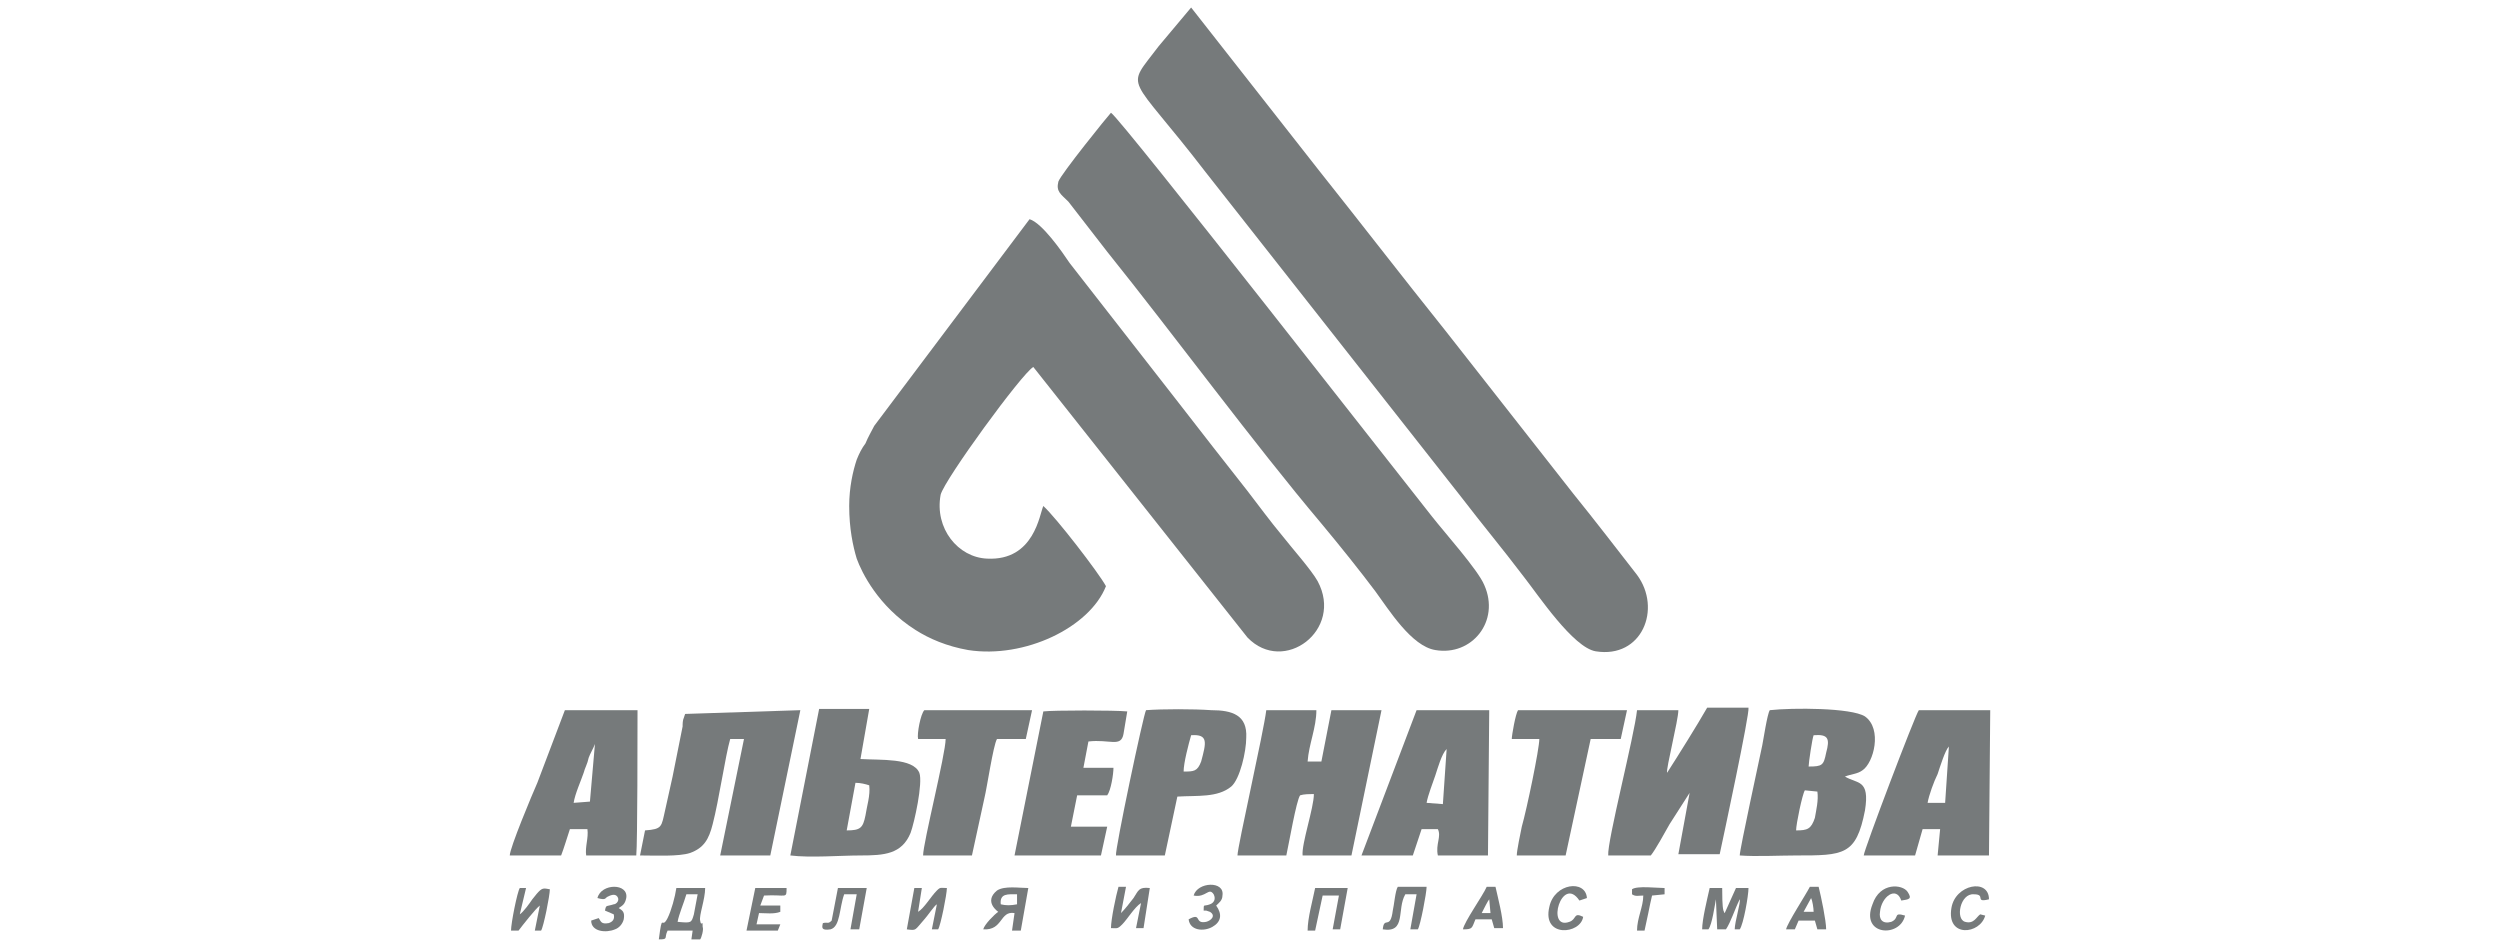 <?xml version="1.0" encoding="utf-8"?>
<!-- Generator: Adobe Illustrator 27.2.0, SVG Export Plug-In . SVG Version: 6.00 Build 0)  -->
<svg version="1.1" id="Layer_1" xmlns="http://www.w3.org/2000/svg" xmlns:xlink="http://www.w3.org/1999/xlink" x="0px" y="0px"
	 viewBox="0 0 199.6 75.6" style="enable-background:new 0 0 199.6 75.6;" xml:space="preserve">
<style type="text/css">
	.st0{fill:#808080;}
	.st1{fill-rule:evenodd;clip-rule:evenodd;fill:#767A7B;}
	.st2{fill:#FFFFFF;}
	.st3{fill-rule:evenodd;clip-rule:evenodd;fill:#FFFFFF;}
	.st4{fill:#767A7B;}
	.st5{fill:url(#SVGID_1_);}
	.st6{fill:url(#SVGID_00000119098276312307495280000017798682077218198202_);}
	.st7{fill:url(#SVGID_00000039832593869131681780000011350823515229189767_);}
	.st8{fill:url(#SVGID_00000005986524919908091820000007563373793671213205_);}
	.st9{fill:url(#SVGID_00000136381979496441381600000012643363027012214411_);}
	.st10{fill:url(#SVGID_00000123433226939142118370000009791517324754557096_);}
	.st11{fill:#ACADAD;}
	.st12{fill-rule:evenodd;clip-rule:evenodd;fill:#EC2126;}
	.st13{fill-rule:evenodd;clip-rule:evenodd;fill:#3651A2;}
	.st14{fill-rule:evenodd;clip-rule:evenodd;fill:#FEFEFE;}
	.st15{fill:none;stroke:#767A7B;stroke-miterlimit:10;}
	.st16{fill-rule:evenodd;clip-rule:evenodd;fill:#FBFFFA;}
	.st17{fill-rule:evenodd;clip-rule:evenodd;fill:#ACADAD;}
	.st18{fill:#C0C2C4;}
	.st19{opacity:0.28;fill-rule:evenodd;clip-rule:evenodd;fill:#FFFFFF;enable-background:new    ;}
</style>
<g>
	<path class="st1" d="M68.4,36.7c-0.3,0.9-0.6,2.2-0.6,3.7c0,1.8,0.3,3.2,0.6,4.2c0.4,1.1,1.7,3.8,4.7,5.7c1.1,0.7,2.5,1.3,4.2,1.6
		c4.5,0.7,9.7-1.8,11-5.1c-0.6-1.1-4-5.5-5-6.4c-0.3,0.6-0.7,4.4-4.5,4.2c-2.3-0.1-4.2-2.4-3.7-5.1c0.3-1.2,6.5-9.7,7.4-10.2
		l17.1,21.6c2.9,3,7.7-0.6,5.6-4.5c-0.5-0.9-2.1-2.7-2.8-3.6c-1-1.2-1.8-2.3-2.8-3.6c-1.9-2.4-3.6-4.6-5.7-7.3L85.4,21
		c-0.6-0.9-2.2-3.2-3.2-3.5L69.8,34c-0.2,0.4-0.5,0.9-0.7,1.4C68.8,35.8,68.6,36.2,68.4,36.7z"/>
	<path class="st1" d="M95.1,0.6l-2.6,3.1c-2.7,3.6-2.5,1.9,3.8,10.1l20.3,25.8c2,2.6,3.2,4,5.1,6.5c1.1,1.4,3.9,5.6,5.7,5.9
		c3.7,0.6,5.3-3.4,3.3-6.1c-1.4-1.8-3.4-4.4-5.1-6.5l-10.2-13c-3.6-4.5-6.6-8.4-10.1-12.8L95.1,0.6L95.1,0.6z"/>
	<path class="st1" d="M88.7,9c-0.2,0.2-4,4.9-4.2,5.5c-0.2,0.8,0.2,1,0.8,1.6l3.1,4c5.3,6.6,11.7,15.3,17.1,21.7
		c1.5,1.8,3.1,3.8,4.3,5.4c1.1,1.5,2.9,4.4,4.8,4.7c2.9,0.5,5.2-2.3,3.9-5.2c-0.5-1.2-3.1-4.1-4.2-5.5C112.3,38.7,89.6,9.6,88.7,9z"
		/>
	<g>
		<path class="st1" d="M98.8,68.3h3.9c0.2-0.9,0.8-4.4,1.1-4.8c0.3-0.1,0.7-0.1,1.1-0.1c0,1.1-1,4-0.9,4.9h3.9l2.4-11.6h-4l-0.8,4.1
			h-1.1c0.1-1.4,0.7-2.7,0.7-4.1h-4C100.9,58.4,98.8,67.6,98.8,68.3L98.8,68.3z"/>
		<path class="st1" d="M51.5,66.3l-0.4,2c1.2,0,3.1,0.1,4-0.2c1.1-0.4,1.5-1.1,1.8-2.3c0.5-1.9,1-5.4,1.4-6.8h1.1l-1.9,9.3h4
			l2.4-11.6L54.7,57l-0.1,0.3c-0.1,0.2-0.1,0.5-0.1,0.7l-0.8,4c-0.2,0.9-0.4,1.8-0.6,2.7C52.8,66,52.9,66.2,51.5,66.3L51.5,66.3z"/>
		<path class="st1" d="M143.4,66.3c0-0.5,0.5-2.9,0.7-3.2l1,0.1c0.1,0.7-0.1,1.5-0.2,2.1C144.6,66.2,144.3,66.3,143.4,66.3
			L143.4,66.3z M144.4,61.2c0-0.3,0.3-2.3,0.4-2.5c1.2-0.1,1.3,0.3,1,1.4C145.6,61.1,145.5,61.2,144.4,61.2z M138.9,68.3
			c1.3,0.1,3.2,0,4.5,0c3.8,0,4.8,0,5.5-3.6c0.4-2.5-0.6-2.1-1.6-2.7c0.5-0.2,1-0.2,1.4-0.5c0.9-0.6,1.6-3.3,0.2-4.3
			c-1.1-0.7-5.8-0.7-7.6-0.5c-0.2,0.3-0.5,2.3-0.6,2.8C140.5,60.5,138.9,67.8,138.9,68.3L138.9,68.3z"/>
		<path class="st1" d="M133.1,61.7c-0.1-0.3,0.9-4.2,0.9-5h-3.3c-0.2,2-2.4,10.5-2.3,11.6h3.4c0.4-0.5,1.1-1.8,1.5-2.5l1.6-2.5
			l-0.9,4.9h3.3c0.3-1.4,2.4-11.2,2.3-11.7h-3.3C135.5,57.9,134,60.3,133.1,61.7L133.1,61.7z"/>
		<path class="st1" d="M45.8,64.1c0.1-0.7,0.6-1.8,0.8-2.4c0.1-0.4,0.3-0.7,0.4-1.2c0.1-0.3,0.4-0.8,0.5-1.1L47.1,64L45.8,64.1z
			 M40.7,68.3h4.1c0.2-0.5,0.5-1.5,0.7-2.1h1.4c0.1,0.7-0.2,1.4-0.1,2.1h4c0.1-0.9,0.1-10.1,0.1-11.6h-5.8l-2.2,5.8
			C42.5,63.4,40.7,67.7,40.7,68.3L40.7,68.3z"/>
		<path class="st1" d="M113.9,64.1c0.1-0.6,0.5-1.6,0.7-2.2c0.2-0.6,0.5-1.7,0.9-2.1l-0.3,4.4L113.9,64.1z M108.7,68.3h4.1l0.7-2.1
			h1.3c0.3,0.6-0.2,1.2,0,2.1h4l0.1-11.6h-5.8L108.7,68.3L108.7,68.3z"/>
		<path class="st1" d="M153.9,64.1c0.1-0.6,0.5-1.7,0.8-2.3c0.2-0.6,0.6-1.9,0.9-2.2l-0.3,4.5H153.9L153.9,64.1z M148.8,68.3h4.1
			l0.6-2.1h1.4l-0.2,2.1h4.1l0.1-11.6h-5.7C152.9,57.1,148.8,67.9,148.8,68.3z"/>
		<path class="st1" d="M68.3,62.5c0.4,0,0.8,0.1,1.1,0.2c0.1,0.8-0.2,1.7-0.3,2.4c-0.2,1-0.4,1.2-1.5,1.2L68.3,62.5L68.3,62.5z
			 M63.1,68.3c1.6,0.2,4,0,5.6,0c1.9,0,3.3-0.1,4-1.8c0.3-0.8,1-4,0.7-4.8c-0.5-1.2-3.1-1-4.7-1.1l0.7-4h-4L63.1,68.3L63.1,68.3z"/>
		<path class="st1" d="M94.5,61.6c0-0.7,0.4-2.2,0.6-2.9c1.4-0.1,1.2,0.6,0.8,2.1C95.6,61.6,95.3,61.6,94.5,61.6L94.5,61.6z
			 M89.1,68.3H93l1-4.7c1.6-0.1,3.2,0.1,4.3-0.8c0.7-0.6,1.2-2.8,1.2-3.9c0.1-1.8-1.1-2.2-2.8-2.2c-1.4-0.1-3.9-0.1-5.2,0
			C91.3,57,89,67.9,89.1,68.3L89.1,68.3z"/>
		<path class="st1" d="M81,68.3h6.9l0.5-2.3h-2.9l0.5-2.5h2.4c0.3-0.4,0.5-1.7,0.5-2.2h-2.4l0.4-2.1c1.7-0.2,2.6,0.5,2.8-0.6
			l0.3-1.8c-1-0.1-5.9-0.1-6.7,0L81,68.3L81,68.3z"/>
		<path class="st1" d="M73.3,59h2.2c0,1.2-1.8,8.3-1.8,9.3h3.9l1-4.6c0.2-0.8,0.7-4.2,1-4.7h2.3l0.5-2.3h-8.6
			C73.5,57,73.2,58.6,73.3,59L73.3,59z"/>
		<path class="st1" d="M120.7,59h2.2c0,0.8-1,5.6-1.4,7c-0.1,0.5-0.4,1.9-0.4,2.3h3.9l2-9.3h2.4l0.5-2.3h-8.7
			C121,57,120.7,58.7,120.7,59z"/>
		<path class="st1" d="M138.9,74.2c0.3-0.4,0.7-2.7,0.7-3.3h-1l-0.9,2c-0.1-0.1,0,0-0.1-0.2c-0.1-0.3-0.1-1.4-0.1-1.8h-1
			c-0.2,0.9-0.6,2.5-0.6,3.3h0.5c0.3-0.4,0.5-1.9,0.6-2.4l0.1,2.4h0.7c0.4-0.6,0.7-1.6,1.1-2.4c0.1,0.2-0.4,1.8-0.4,2.4H138.9
			L138.9,74.2z"/>
		<path class="st1" d="M54.1,73.6c0.1-0.6,0.5-1.5,0.7-2.2h0.9L55.4,73C55.2,73.7,55.2,73.7,54.1,73.6z M55.9,75
			c0.1-0.1,0.3-0.8,0.2-1c0-0.7-0.1,0.1-0.2-0.5c-0.1-0.4,0.4-1.7,0.4-2.6H54c-0.1,0.7-0.4,1.8-0.7,2.4c-0.5,1-0.4-0.6-0.7,1.7
			c0.8,0,0.4-0.1,0.7-0.7h2L55.2,75H55.9L55.9,75z"/>
		<path class="st1" d="M81.2,71.4v0.8c-0.5,0.1-0.9,0.1-1.3,0C79.8,71.3,80.5,71.4,81.2,71.4L81.2,71.4z M82.1,70.9
			c-0.7,0-1.9-0.2-2.5,0.2c-1.1,0.9,0.1,1.7,0.1,1.7c-0.3,0.2-1.1,1-1.2,1.4c1.6,0.1,1.3-1.5,2.5-1.3l-0.2,1.4h0.7L82.1,70.9z"/>
		<path class="st1" d="M42,70.9h-0.5c-0.2,0.3-0.7,2.8-0.7,3.4h0.6c0.3-0.4,1.4-1.8,1.7-2l-0.4,2h0.5c0.2-0.3,0.7-2.8,0.7-3.3
			c-0.5-0.1-0.6-0.1-0.9,0.2c-0.2,0.2-0.4,0.5-0.5,0.6c-0.2,0.3-0.7,1-1,1.2L42,70.9L42,70.9z"/>
		<path class="st1" d="M91.8,70.9c-0.9-0.1-0.9,0.2-1.3,0.8c-0.3,0.4-0.7,0.9-1,1.2l0.4-2.1h-0.6c-0.2,0.7-0.6,2.6-0.6,3.3
			c0.5,0,0.5,0.1,0.9-0.3s1-1.4,1.5-1.7l-0.4,2h0.6L91.8,70.9L91.8,70.9z"/>
		<path class="st1" d="M73.6,70.9H73l-0.6,3.3c0.8,0.1,0.6,0.1,1.4-0.8c0.2-0.2,0.8-1.1,1-1.2l-0.4,2h0.5c0.2-0.3,0.7-2.8,0.7-3.3
			c-0.5,0-0.5-0.1-0.8,0.2c-0.5,0.5-1,1.4-1.5,1.7L73.6,70.9L73.6,70.9z"/>
		<path class="st1" d="M61,71.5c1.8-0.1,1.8,0.3,1.8-0.6h-2.5l-0.7,3.4h2.5l0.2-0.5h-1.9l0.2-0.9c0.5,0,1.2,0.1,1.7-0.1v-0.5h-1.6
			L61,71.5L61,71.5z"/>
		<path class="st1" d="M107.6,70.9H105c-0.2,1-0.6,2.4-0.6,3.4h0.6l0.6-2.8h1.3l-0.5,2.7h0.6L107.6,70.9L107.6,70.9z"/>
		<path class="st1" d="M110.4,74.2c1.9,0.3,1.1-1.6,1.8-2.8h0.9l-0.5,2.8h0.6c0.2-0.3,0.7-2.9,0.7-3.4h-2.3
			c-0.2,0.3-0.3,1.5-0.4,1.9C111,74.3,110.5,73.1,110.4,74.2L110.4,74.2z"/>
		<path class="st1" d="M65.7,73.7c-0.1,0.4-0.1,0.6,0.6,0.5c0.8-0.2,0.7-1.7,1.1-2.8h1l-0.5,2.8h0.7l0.6-3.3h-2.3l-0.5,2.6
			C66.1,73.8,66.1,73.6,65.7,73.7L65.7,73.7z"/>
		<path class="st1" d="M118.3,72.9c0.1-0.2,0.5-1,0.6-1.1l0.1,1.1H118.3L118.3,72.9z M116.8,74.2c0.8,0,0.7-0.1,1-0.8h1.3l0.2,0.7
			h0.7c0-0.9-0.4-2.4-0.6-3.3h-0.7C118.4,71.5,116.9,73.6,116.8,74.2L116.8,74.2z"/>
		<path class="st1" d="M144.6,71.7c0.1,0.2,0.2,0.8,0.2,1.1H144L144.6,71.7z M143.6,73.5h1.3l0.2,0.7h0.7c0-0.7-0.4-2.6-0.6-3.4
			h-0.7c-0.3,0.6-1.8,2.9-1.9,3.4h0.7L143.6,73.5z"/>
		<path class="st1" d="M152.1,73.1c-1-0.3-0.4,0.2-1.1,0.5c-0.7,0.2-1-0.2-0.9-0.8c0.1-1.2,1.3-2.1,1.7-0.9c0.6-0.1,0.9-0.1,0.5-0.7
			s-2.2-0.8-2.8,1C148.5,74.7,151.7,74.9,152.1,73.1L152.1,73.1z"/>
		<path class="st1" d="M158.1,73c-0.3,0.2-0.5,0.8-1.2,0.6c-0.8-0.2-0.4-2.3,0.7-2.2c1,0,0,0.7,1.2,0.4c0-1.7-2.7-1.2-3,0.7
			c-0.4,2.4,2.3,2.1,2.7,0.6L158.1,73L158.1,73z"/>
		<path class="st1" d="M126.4,73.2c-0.8-0.4-0.5,0.2-1.1,0.4c-1.9,0.7-0.6-3.8,0.8-1.7l0.6-0.2c-0.1-1.5-2.6-1.2-3,0.7
			C123.1,74.9,126.2,74.6,126.4,73.2L126.4,73.2z"/>
		<path class="st1" d="M48.3,72.7C48.4,72.7,48.4,72.7,48.3,72.7L49,73c0.1,0.4-0.1,0.6-0.4,0.7c-0.6,0.1-0.6-0.1-0.8-0.4l-0.6,0.2
			c0,0.9,1.2,1,1.9,0.7c0.3-0.1,0.6-0.4,0.7-0.8c0.1-0.6-0.1-0.7-0.4-0.9c0.3-0.2,0.5-0.3,0.6-0.8c0.2-1.2-2-1.2-2.3,0
			c0.7,0.2,0.6,0,0.8-0.1s0.6-0.3,0.8,0s-0.1,0.6-0.3,0.6C48.4,72.4,48.4,72.2,48.3,72.7L48.3,72.7z"/>
		<path class="st1" d="M96.6,72.2c-0.5,0.2-0.5-0.1-0.5,0.5h0.1h0.1l0.3,0.1c0.5,0.3,0.1,0.7-0.3,0.8c-1,0.2-0.3-0.8-1.4-0.2
			c0.1,0.9,1.2,1,1.9,0.6c0.7-0.4,0.8-1,0.3-1.7c0.2-0.2,0.5-0.4,0.5-0.8c0.2-1.2-2-1.1-2.3,0c1,0.2,1.2-0.7,1.6-0.1
			C97.1,71.8,96.9,72.1,96.6,72.2L96.6,72.2z"/>
		<path class="st1" d="M132.9,70.9c-0.6,0-2.2-0.2-2.6,0.1v0.4c0.3,0.2,0.5,0.1,0.9,0.1c0,0.9-0.5,1.8-0.5,2.8h0.6l0.3-1.4
			c0.1-0.5,0.2-1,0.3-1.4l1-0.1V70.9L132.9,70.9z"/>
	</g>
</g>
</svg>

